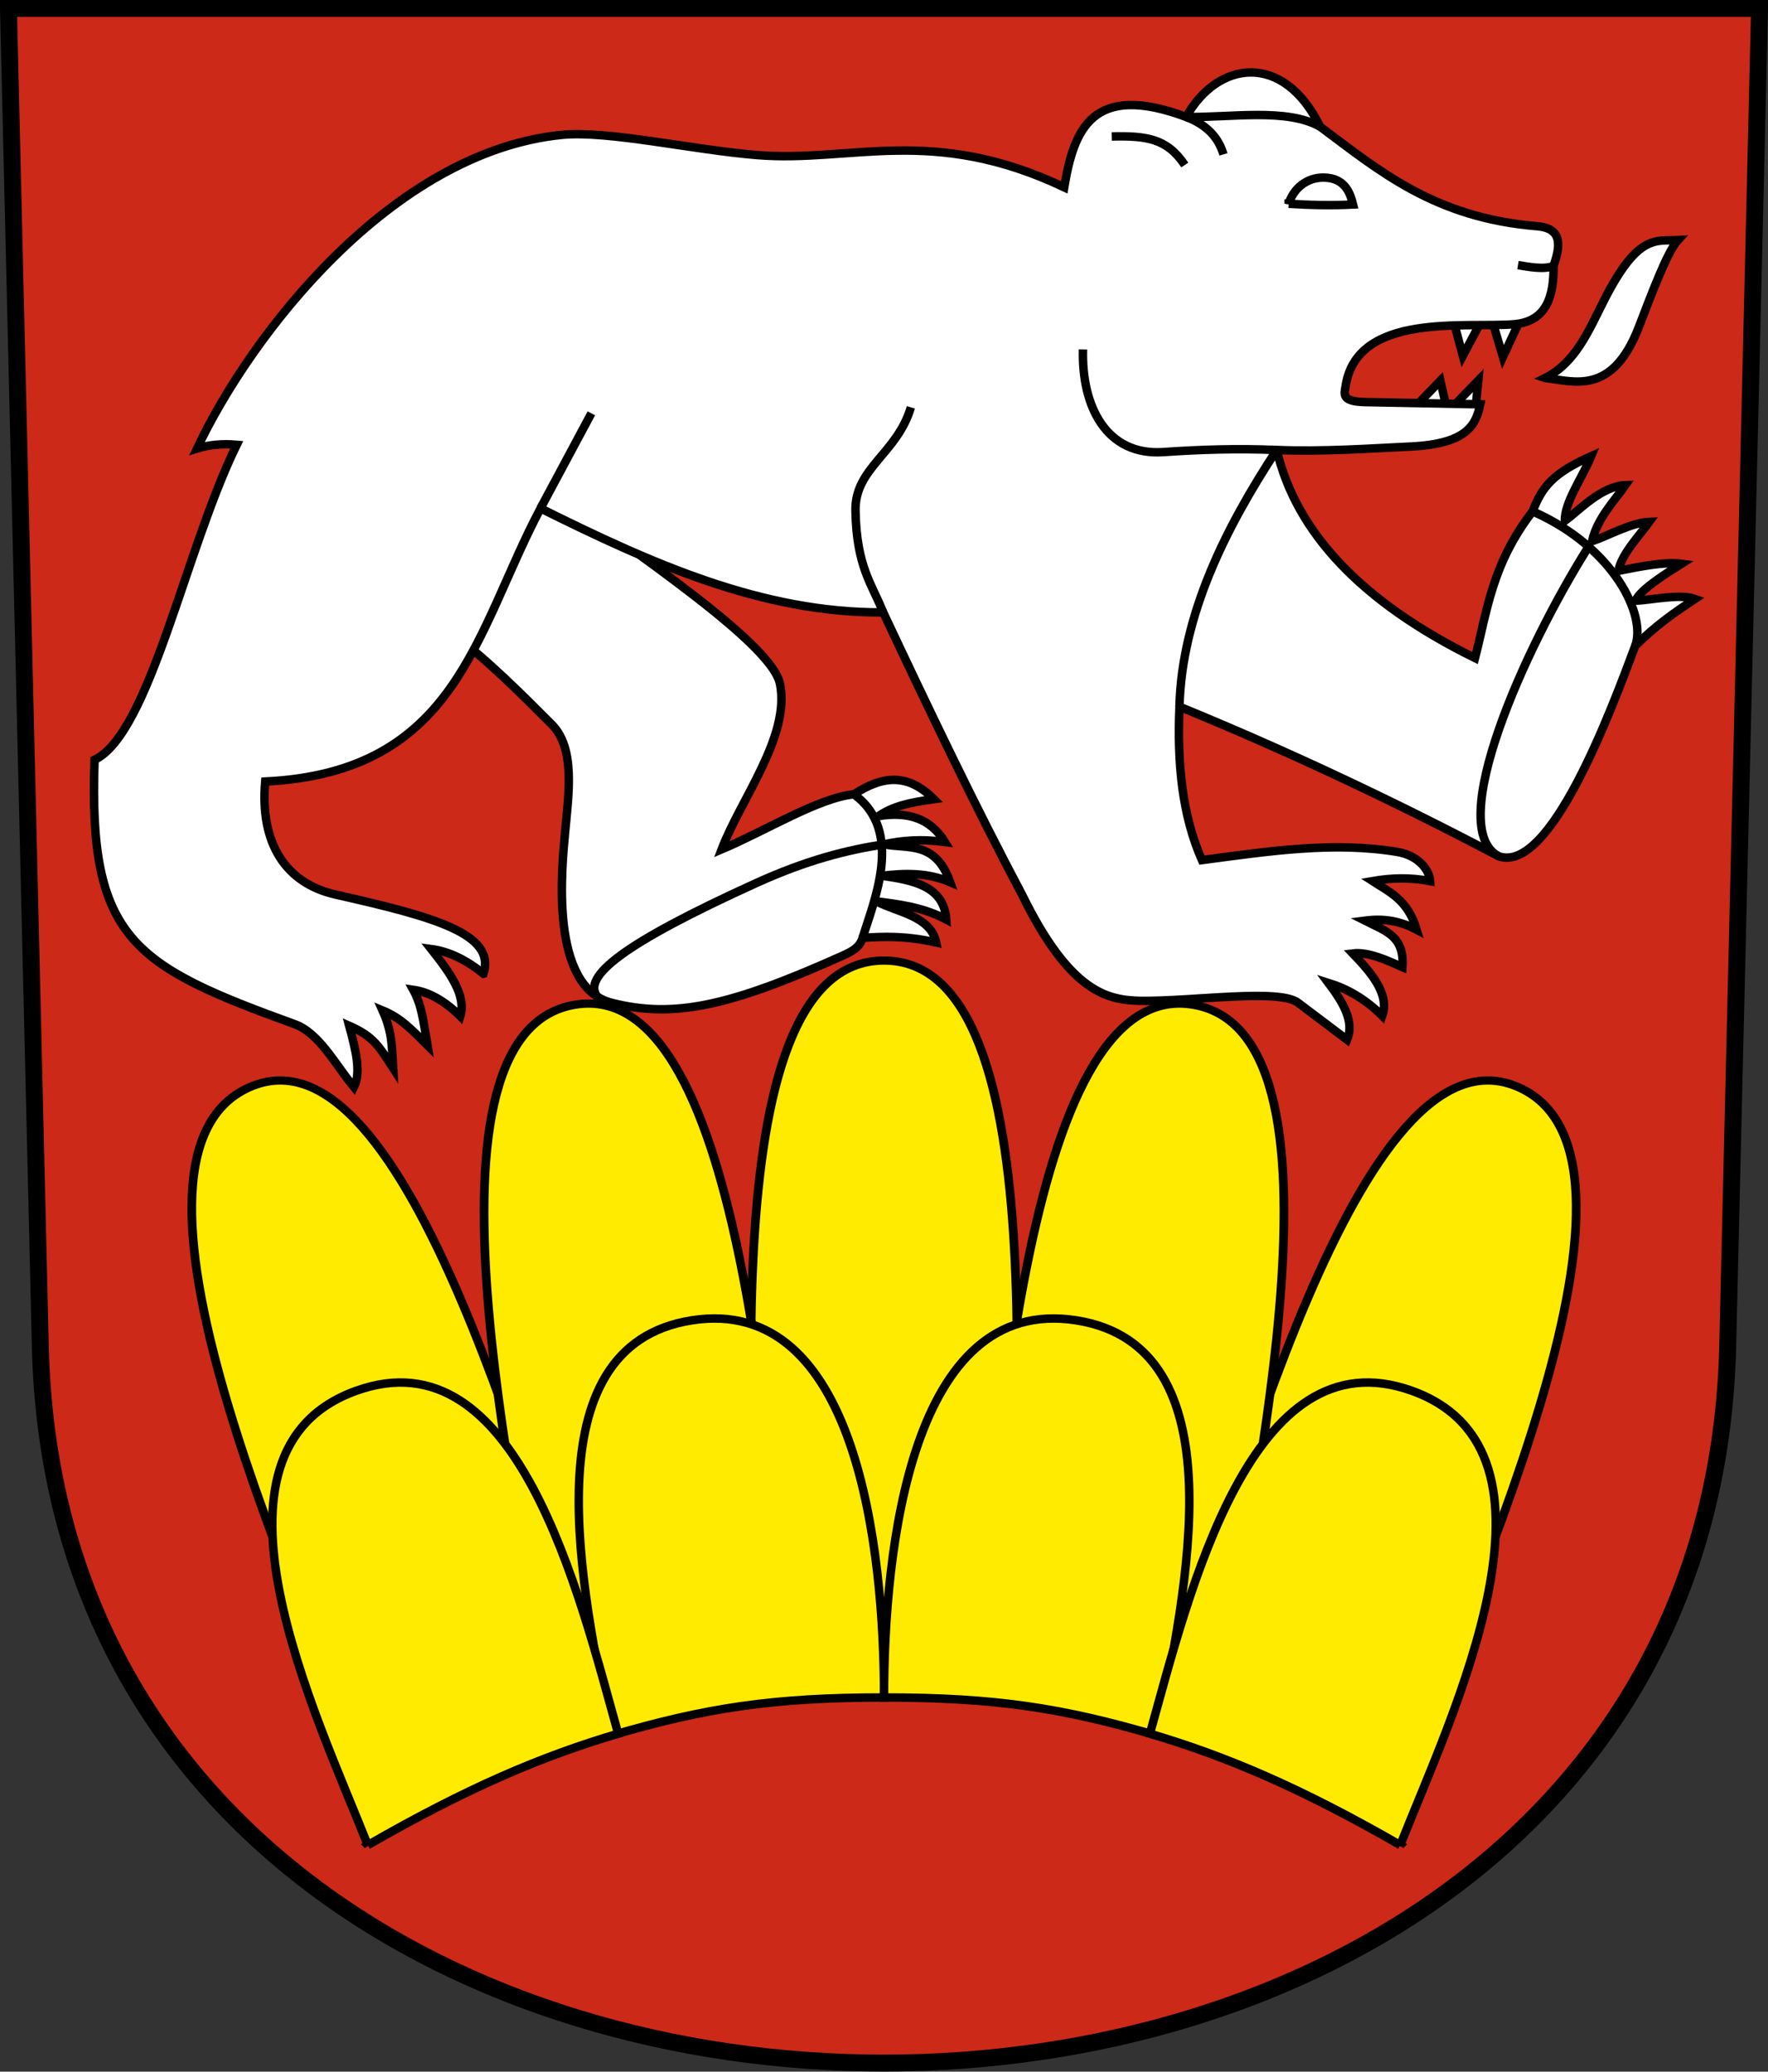 <?xml version="1.0" encoding="UTF-8" standalone="no"?>
<!-- Created with Inkscape (http://www.inkscape.org/) -->

<svg
   xmlns:dc="http://purl.org/dc/elements/1.1/"
   xmlns:cc="http://creativecommons.org/ns#"
   xmlns:rdf="http://www.w3.org/1999/02/22-rdf-syntax-ns#"
   xmlns:svg="http://www.w3.org/2000/svg"
   xmlns="http://www.w3.org/2000/svg"
   xmlns:sodipodi="http://sodipodi.sourceforge.net/DTD/sodipodi-0.dtd"
   xmlns:inkscape="http://www.inkscape.org/namespaces/inkscape"
   version="1.0"
   width="208.86"
   height="244.66"
   id="svg2780"
   inkscape:version="0.92.4 (5da689c313, 2019-01-14)"
   sodipodi:docname="Wuppenau-blazon.svg">
  <rect width="100%" height="100%" fill="#333333" stroke="none"/>
  <sodipodi:namedview
     pagecolor="#ffffff"
     bordercolor="#666666"
     borderopacity="1"
     objecttolerance="10"
     gridtolerance="10"
     guidetolerance="10"
     inkscape:pageopacity="0"
     inkscape:pageshadow="2"
     inkscape:window-width="3236"
     inkscape:window-height="1417"
     id="namedview25"
     showgrid="false"
     inkscape:zoom="2"
     inkscape:cx="-129.43071"
     inkscape:cy="211.36011"
     inkscape:window-x="-8"
     inkscape:window-y="-8"
     inkscape:window-maximized="1"
     inkscape:current-layer="svg2780"
     inkscape:measure-start="104.255,149.787"
     inkscape:measure-end="104.255,126.383"
     showguides="true"
     inkscape:object-paths="true"
     inkscape:snap-intersection-paths="true"
     inkscape:snap-global="true" />
  <defs
     id="defs2782" />
  <path
     inkscape:connector-curvature="0"
     style="fill:#cc2918;fill-opacity:1;fill-rule:evenodd;stroke:#000000;stroke-width:2;stroke-linecap:butt;stroke-miterlimit:4;stroke-dashoffset:0;stroke-opacity:1"
     id="path4212"
     d="m 1,1 3.761,158.003 c 2.686,112.859 196.652,112.859 199.338,0 L 207.86,1 Z" />
  <g
     id="g11395"
     transform="matrix(1,0,0,0.95,0,8.195)"
     style="stroke-width:1.026">
    <path
       sodipodi:nodetypes="cccc"
       inkscape:connector-curvature="0"
       d="m 70.813,202.344 c -7.42,-21.627 -22.406,-84.799 -41.417,-75.774 -19.012,9.025 7.477,66.737 14.897,88.364 8.509,-5.205 17.508,-8.844 26.521,-12.589 z"
       style="fill:#feeb00;fill-opacity:1;fill-rule:evenodd;stroke:#000000;stroke-width:1.026px;stroke-linecap:butt;stroke-linejoin:miter;stroke-opacity:1"
       id="path11157-5-1-2-1" />
    <path
       sodipodi:nodetypes="cccc"
       inkscape:connector-curvature="0"
       d="m 138.048,202.344 c 7.42,-21.627 22.406,-84.799 41.417,-75.774 19.012,9.025 -7.477,66.737 -14.897,88.364 -8.509,-5.205 -17.508,-8.844 -26.521,-12.589 z"
       style="fill:#feeb00;fill-opacity:1;fill-rule:evenodd;stroke:#000000;stroke-width:1.026px;stroke-linecap:butt;stroke-linejoin:miter;stroke-opacity:1"
       id="path11157-5-1-2" />
    <path
       sodipodi:nodetypes="cccc"
       inkscape:connector-curvature="0"
       d="m 114.759,201.104 c 3.13,-23.038 5.647,-88.56 26.241,-84.816 20.594,3.744 5.617,67 2.487,90.038 -9.444,-2.811 -19.07,-3.967 -28.728,-5.222 z"
       style="fill:#feeb00;fill-opacity:1;fill-rule:evenodd;stroke:#000000;stroke-width:1.026px;stroke-linecap:butt;stroke-linejoin:miter;stroke-opacity:1"
       id="path11157-5-1" />
    <path
       sodipodi:nodetypes="cccc"
       inkscape:connector-curvature="0"
       d="m 89.609,199.285 c 0,-23.321 -6.428,-88.5 14.821,-88.5 21.25,0 14.821,65.179 14.821,88.5 -9.895,-1.081 -19.745,-0.494 -29.642,0 z"
       style="fill:#feeb00;fill-opacity:1;fill-rule:evenodd;stroke:#000000;stroke-width:1.026px;stroke-linecap:butt;stroke-linejoin:miter;stroke-opacity:1"
       id="path11157-5" />
    <path
       sodipodi:nodetypes="cccc"
       inkscape:connector-curvature="0"
       d="m 94.101,201.104 c -3.13,-23.038 -5.647,-88.56 -26.241,-84.816 -20.594,3.744 -5.617,67 -2.487,90.038 9.444,-2.811 19.07,-3.967 28.728,-5.222 z"
       style="fill:#feeb00;fill-opacity:1;fill-rule:evenodd;stroke:#000000;stroke-width:1.026px;stroke-linecap:butt;stroke-linejoin:miter;stroke-opacity:1"
       id="path11157-5-1-7" />
  </g>
  <g
     id="g11422">
    <path
       sodipodi:nodetypes="cccc"
       inkscape:connector-curvature="0"
       d="m 72.224,204.962 c -3.509,-17.213 -9.82,-45.988 9.488,-49.03 19.521,-3.076 22.726,27.014 22.726,44.537 -13.094,0.003 -21.078,1.223 -32.214,4.494 z"
       style="fill:#feeb00;fill-opacity:1;fill-rule:evenodd;stroke:#000000;stroke-width:1px;stroke-linecap:butt;stroke-linejoin:miter;stroke-opacity:1"
       id="path11157-5-3" />
    <path
       sodipodi:nodetypes="cccc"
       inkscape:connector-curvature="0"
       d="m 136.644,204.962 c 3.509,-17.213 9.82,-45.988 -9.488,-49.03 -19.521,-3.076 -22.726,27.014 -22.726,44.537 13.094,0.003 21.078,1.223 32.214,4.494 z"
       style="fill:#feeb00;fill-opacity:1;fill-rule:evenodd;stroke:#000000;stroke-width:1px;stroke-linecap:butt;stroke-linejoin:miter;stroke-opacity:1"
       id="path11157-5-3-4" />
    <path
       sodipodi:nodetypes="cccc"
       inkscape:connector-curvature="0"
       d="m 165.42,217.906 c 6.101,-15.45 21.248,-46.52 1.362,-53.658 -18.994,-6.817 -26.284,23.812 -30.94,40.5 9.087,2.686 17.843,6.414 29.579,13.157 z"
       style="fill:#feeb00;fill-rule:evenodd;stroke:#000000;stroke-width:1px;stroke-linecap:butt;stroke-linejoin:miter;stroke-opacity:1;fill-opacity:1"
       id="path11157-5-3-0-3" />
    <path
       sodipodi:nodetypes="cccc"
       inkscape:connector-curvature="0"
       d="m 43.448,217.906 c -6.101,-15.45 -21.248,-46.52 -1.362,-53.658 18.994,-6.817 26.284,23.812 30.94,40.5 -9.087,2.686 -17.843,6.414 -29.579,13.157 z"
       style="fill:#feeb00;fill-rule:evenodd;stroke:#000000;stroke-width:1px;stroke-linecap:butt;stroke-linejoin:miter;stroke-opacity:1;fill-opacity:1"
       id="path11157-5-3-0" />
  </g>
  <g
     id="g11465">
    <path
       sodipodi:nodetypes="cccc"
       inkscape:connector-curvature="0"
       id="path11304"
       d="m 176.047,37.094 1.5,5.062 2.672,-5.766 z"
       style="fill:#ffffff;fill-opacity:1;fill-rule:evenodd;stroke:#000000;stroke-width:1px;stroke-linecap:butt;stroke-linejoin:miter;stroke-opacity:1" />
    <path
       inkscape:connector-curvature="0"
       id="path11306"
       d="m 171.312,36.453 1.5,5.562 2.781,-5.219 z"
       style="fill:#ffffff;fill-opacity:1;fill-rule:evenodd;stroke:#000000;stroke-width:1px;stroke-linecap:butt;stroke-linejoin:miter;stroke-opacity:1" />
    <path
       inkscape:connector-curvature="0"
       id="path11308"
       d="m 165.812,49.64 0.094,-0.281 4.25,-4.406 1.094,4.844 z"
       style="fill:#ffffff;fill-opacity:1;fill-rule:evenodd;stroke:#000000;stroke-width:1px;stroke-linecap:butt;stroke-linejoin:miter;stroke-opacity:1" />
    <path
       sodipodi:nodetypes="cccc"
       inkscape:connector-curvature="0"
       id="path11310"
       d="m 170.605,49.082 4.029,-4.148 -0.431,4.439 z"
       style="fill:#ffffff;fill-opacity:1;fill-rule:evenodd;stroke:#000000;stroke-width:1px;stroke-linecap:butt;stroke-linejoin:miter;stroke-opacity:1" />
    <path
       sodipodi:nodetypes="cssssccccccccccccscc"
       inkscape:connector-curvature="0"
       id="path11320"
       d="m 53.419,74.824 c 4.022,2.957 8.344,7.305 11.756,10.72 2.827,2.83 1.991,8.249 1.591,12.64 -0.381,4.188 -1.908,18.361 5.48,20.241 7.375,1.877 13.984,0.41 27.312,-5.568 1.239,-0.556 2.008,-1.029 2.348,-2.097 2.49,-0.165 5.052,-0.27 8.688,0.547 -0.651,-3.13 -4.585,-3.556 -7.062,-4.859 2.519,0.321 5.568,0.682 8.25,2.141 -0.25,-3.879 -3.792,-4.64 -7.594,-5.156 2.688,-0.327 5.375,-0.407 8.062,0.75 -1.747,-4.918 -4.978,-3.902 -7.812,-4.469 2.097,-0.467 4.425,-0.646 7.188,-0.281 -1.7,-2.75 -4.316,-3.632 -7.849,-3.05 1.676,-1.133 3.503,-1.597 6.545,-2.006 -3.087,-3.074 -6.028,-2.795 -9.446,-0.569 -4.112,0.385 -10.47,4.327 -15.625,6.5 2.263,-5.936 8.117,-13.342 6.896,-19.524 C 91.102,75.491 71.667,63.181 61.25,55.056 Z"
       style="fill:#ffffff;fill-opacity:1;fill-rule:evenodd;stroke:#000000;stroke-width:1px;stroke-linecap:butt;stroke-linejoin:miter;stroke-opacity:1" />
    <path
       sodipodi:nodetypes="cccccccccscccsscccscsssccccccccccccccccccscccccccccccccccsc"
       inkscape:connector-curvature="0"
       id="path11292"
       d="m 57.117,114.991 c -1.998,-1.595 -4.018,-2.626 -6.18,-2.913 2.192,2.762 4.191,5.503 3.438,7.938 -1.942,-1.92 -3.787,-2.871 -5.562,-3.125 1.014,1.848 1.173,3.548 1.688,6.562 -1.892,-1.866 -3.102,-3.215 -5.312,-4.125 1.182,2.619 1.102,4.326 1.25,6.812 -1.649,-2.539 -2.278,-3.722 -5.188,-5 0.739,2.748 1.453,5.48 0.562,7.25 -2.239,-2.723 -4.108,-6.389 -7,-7.438 C 15.726,114.032 10.42,110.922 11.17,89.738 17.717,86.59 21.805,65.128 27.964,52.526 c -1.743,-0.156 -3.295,0.008 -4.685,0.442 6.29,-13.371 22.937,-34.996 43.045,-37.035 5.476,-0.555 15.46,1.768 23.158,2.386 11.101,0.892 20.648,-3.581 36.239,3.801 1.135,-6.768 3.262,-12.453 14.407,-8.309 3.689,-6.647 11.479,-7.75 15.822,1.149 7.005,5.217 13.488,10.762 25.633,11.756 3.089,0.253 2.728,2.422 1.945,4.685 0.035,3.429 -0.718,6.567 -4.685,6.894 -5.685,0.469 -18.571,-1.477 -19.887,7.336 -0.13,0.867 -0.568,1.8 2.298,1.856 l 13.612,0.265 c -0.489,2.348 -1.476,4.518 -7.601,4.95 -5.414,0.266 -11.033,0.661 -16.44,0.442 2.295,9.774 10.05,17.98 23.423,24.572 1.449,-5.638 2.013,-11.129 6.806,-17.324 1.097,-2.851 2.376,-4.509 6.922,-6.517 -1.017,2.462 -3.21,5.524 -3.108,7.649 1.667,-1.25 4.334,-4.12 7.146,-4.225 -1.193,1.707 -3.365,3.957 -3.944,6.629 1.96,-0.686 4.691,-2.216 6.773,-2.298 -1.143,1.585 -3.325,3.857 -3.657,5.789 2.183,-0.425 5.393,-1.119 7.458,-0.84 -1.74,1.096 -4.874,3.033 -5.436,4.364 1.672,-0.047 5.241,-0.851 7.027,-0.21 -2.317,1.532 -4.639,3.111 -7.071,5.568 -2.888,7.728 -9.994,26.86 -16.087,24.837 -12.409,-6.522 -24.979,-12.452 -37.742,-17.678 -0.279,6.549 0.273,12.734 2.652,18.12 8.102,-1.084 15.581,-2.198 23.026,-0.977 2.58,0.423 3.845,2.155 3.933,3.452 -2.359,-0.451 -4.614,-0.381 -6.806,0 2.001,1.302 4.171,2.21 5.215,5.745 -2.05,-1.092 -3.991,-1.345 -6.113,-1.07 2.393,1.212 4.7,1.791 4.434,5.49 -1.677,-0.752 -4.03,-1.852 -5.871,-1.618 2.032,2.117 4.408,4.754 3.485,7.363 -2.031,-2.021 -4.167,-3.199 -6.364,-3.889 1.73,2.301 3.112,4.581 2.21,6.718 l -5.745,-4.331 c -2.121,-1.773 -12.492,-0.177 -18.738,-0.265 -3.728,-0.112 -8.171,-0.861 -13.877,-12.463 -5.583,-10.517 -11.021,-21.908 -16.44,-33.411 -14.332,0.093 -27.461,-5.823 -40.482,-12.286 -7.745,14.644 -9.826,31.154 -32.527,32.262 -0.643,7.322 2.434,12.019 8.309,13.347 11.631,2.629 18.957,4.617 17.487,9.343 z"
       style="fill:#ffffff;fill-opacity:1;fill-rule:evenodd;stroke:#000000;stroke-width:1px;stroke-linecap:butt;stroke-linejoin:miter;stroke-opacity:1" />
    <path
       inkscape:connector-curvature="0"
       id="path11294"
       d="m 63.849,60.039 6.01,-11.225"
       style="fill:none;fill-rule:evenodd;stroke:#000000;stroke-width:1px;stroke-linecap:butt;stroke-linejoin:miter;stroke-opacity:1" />
    <path
       sodipodi:nodetypes="csc"
       inkscape:connector-curvature="0"
       id="path11296"
       d="m 104.331,72.325 c -1.275,-3.298 -3.146,-5.3 -3.27,-12.021 -0.093,-5.043 4.933,-6.744 6.541,-12.198"
       style="fill:none;fill-rule:evenodd;stroke:#000000;stroke-width:1px;stroke-linecap:butt;stroke-linejoin:miter;stroke-opacity:1" />
    <path
       sodipodi:nodetypes="cc"
       inkscape:connector-curvature="0"
       id="path11298"
       d="m 139.333,83.462 c 0.263,-10.793 5.458,-21.135 11.49,-30.317"
       style="fill:none;fill-rule:evenodd;stroke:#000000;stroke-width:1px;stroke-linecap:butt;stroke-linejoin:miter;stroke-opacity:1" />
    <path
       sodipodi:nodetypes="csc"
       inkscape:connector-curvature="0"
       id="path11300"
       d="m 150.823,53.145 c -4.662,-0.202 -9.076,-0.051 -13.386,0.245 -6.75,0.465 -9.682,-5.406 -9.5,-12.125"
       style="fill:none;fill-rule:evenodd;stroke:#000000;stroke-width:1px;stroke-linecap:butt;stroke-linejoin:miter;stroke-opacity:1" />
    <path
       sodipodi:nodetypes="cscsc"
       inkscape:connector-curvature="0"
       id="path11302"
       d="m 182.531,44.64 c 3.643,-1.829 5.155,-5.627 7,-9.25 4.033,-7.918 6.191,-6.882 8.688,-7.031 -1.282,1.397 -3.173,6.525 -4.625,10.281 -3.153,8.159 -7.718,6.369 -11.062,6 z"
       style="fill:#ffffff;fill-opacity:1;fill-rule:evenodd;stroke:#000000;stroke-width:1px;stroke-linecap:butt;stroke-linejoin:miter;stroke-opacity:1" />
    <path
       sodipodi:nodetypes="ccsc"
       inkscape:connector-curvature="0"
       id="path11312"
       d="m 152.238,24.065 c 2.534,0.158 5.068,0.221 7.601,0.088 -0.304,-1.197 -0.858,-3.15 -3.447,-3.182 -2.035,-0.025 -3.589,1.285 -4.154,3.094 z"
       style="fill:none;fill-rule:evenodd;stroke:#000000;stroke-width:1px;stroke-linecap:butt;stroke-linejoin:miter;stroke-opacity:1" />
    <path
       sodipodi:nodetypes="cc"
       inkscape:connector-curvature="0"
       id="path11314"
       d="m 140.128,13.812 c 2.556,0.975 3.843,2.532 4.403,4.422"
       style="fill:none;fill-rule:evenodd;stroke:#000000;stroke-width:1px;stroke-linecap:butt;stroke-linejoin:miter;stroke-opacity:1" />
    <path
       sodipodi:nodetypes="cc"
       inkscape:connector-curvature="0"
       id="path11316"
       d="m 131.337,16.114 c 4.094,-0.084 6.524,0.219 8.625,3.375"
       style="fill:none;fill-rule:evenodd;stroke:#000000;stroke-width:1px;stroke-linecap:butt;stroke-linejoin:miter;stroke-opacity:1" />
    <path
       sodipodi:nodetypes="cc"
       inkscape:connector-curvature="0"
       id="path11318"
       d="M 155.95,14.961 C 151.989,12.726 145.402,13.902 140.128,13.812"
       style="fill:none;fill-rule:evenodd;stroke:#000000;stroke-width:1px;stroke-linecap:butt;stroke-linejoin:miter;stroke-opacity:1" />
    <path
       sodipodi:nodetypes="cc"
       inkscape:connector-curvature="0"
       id="path11322"
       d="m 101.906,110.759 c 1.262,-4.218 4.97,-12.608 -1.031,-16.953"
       style="fill:none;fill-rule:evenodd;stroke:#000000;stroke-width:1px;stroke-linecap:butt;stroke-linejoin:miter;stroke-opacity:1" />
    <path
       sodipodi:nodetypes="csc"
       inkscape:connector-curvature="0"
       id="path11324"
       d="m 70.562,117.7 c -1.822,-2.319 2.879,-6.198 18.788,-13.418 6.019,-2.732 10.749,-3.902 15.088,-4.57"
       style="fill:none;fill-rule:evenodd;stroke:#000000;stroke-width:1px;stroke-linecap:butt;stroke-linejoin:miter;stroke-opacity:1" />
    <path
       sodipodi:nodetypes="cc"
       inkscape:connector-curvature="0"
       id="path11326"
       d="m 181.052,60.393 c 9.588,4.206 13.498,12.323 12.109,15.91"
       style="fill:none;fill-rule:evenodd;stroke:#000000;stroke-width:1px;stroke-linecap:butt;stroke-linejoin:miter;stroke-opacity:1" />
    <path
       sodipodi:nodetypes="cc"
       inkscape:connector-curvature="0"
       id="path11328"
       d="m 183.527,31.401 c -1.127,0.478 -2.956,0.107 -4.204,-0.089"
       style="fill:none;fill-rule:evenodd;stroke:#000000;stroke-width:1px;stroke-linecap:butt;stroke-linejoin:miter;stroke-opacity:1" />
    <path
       sodipodi:nodetypes="cc"
       inkscape:connector-curvature="0"
       id="path11443"
       d="m 187.664,64.559 c -7.6,12.064 -17.092,33.226 -10.589,36.581"
       style="fill:none;fill-rule:evenodd;stroke:#000000;stroke-width:1px;stroke-linecap:butt;stroke-linejoin:miter;stroke-opacity:1" />
  </g>
</svg>
